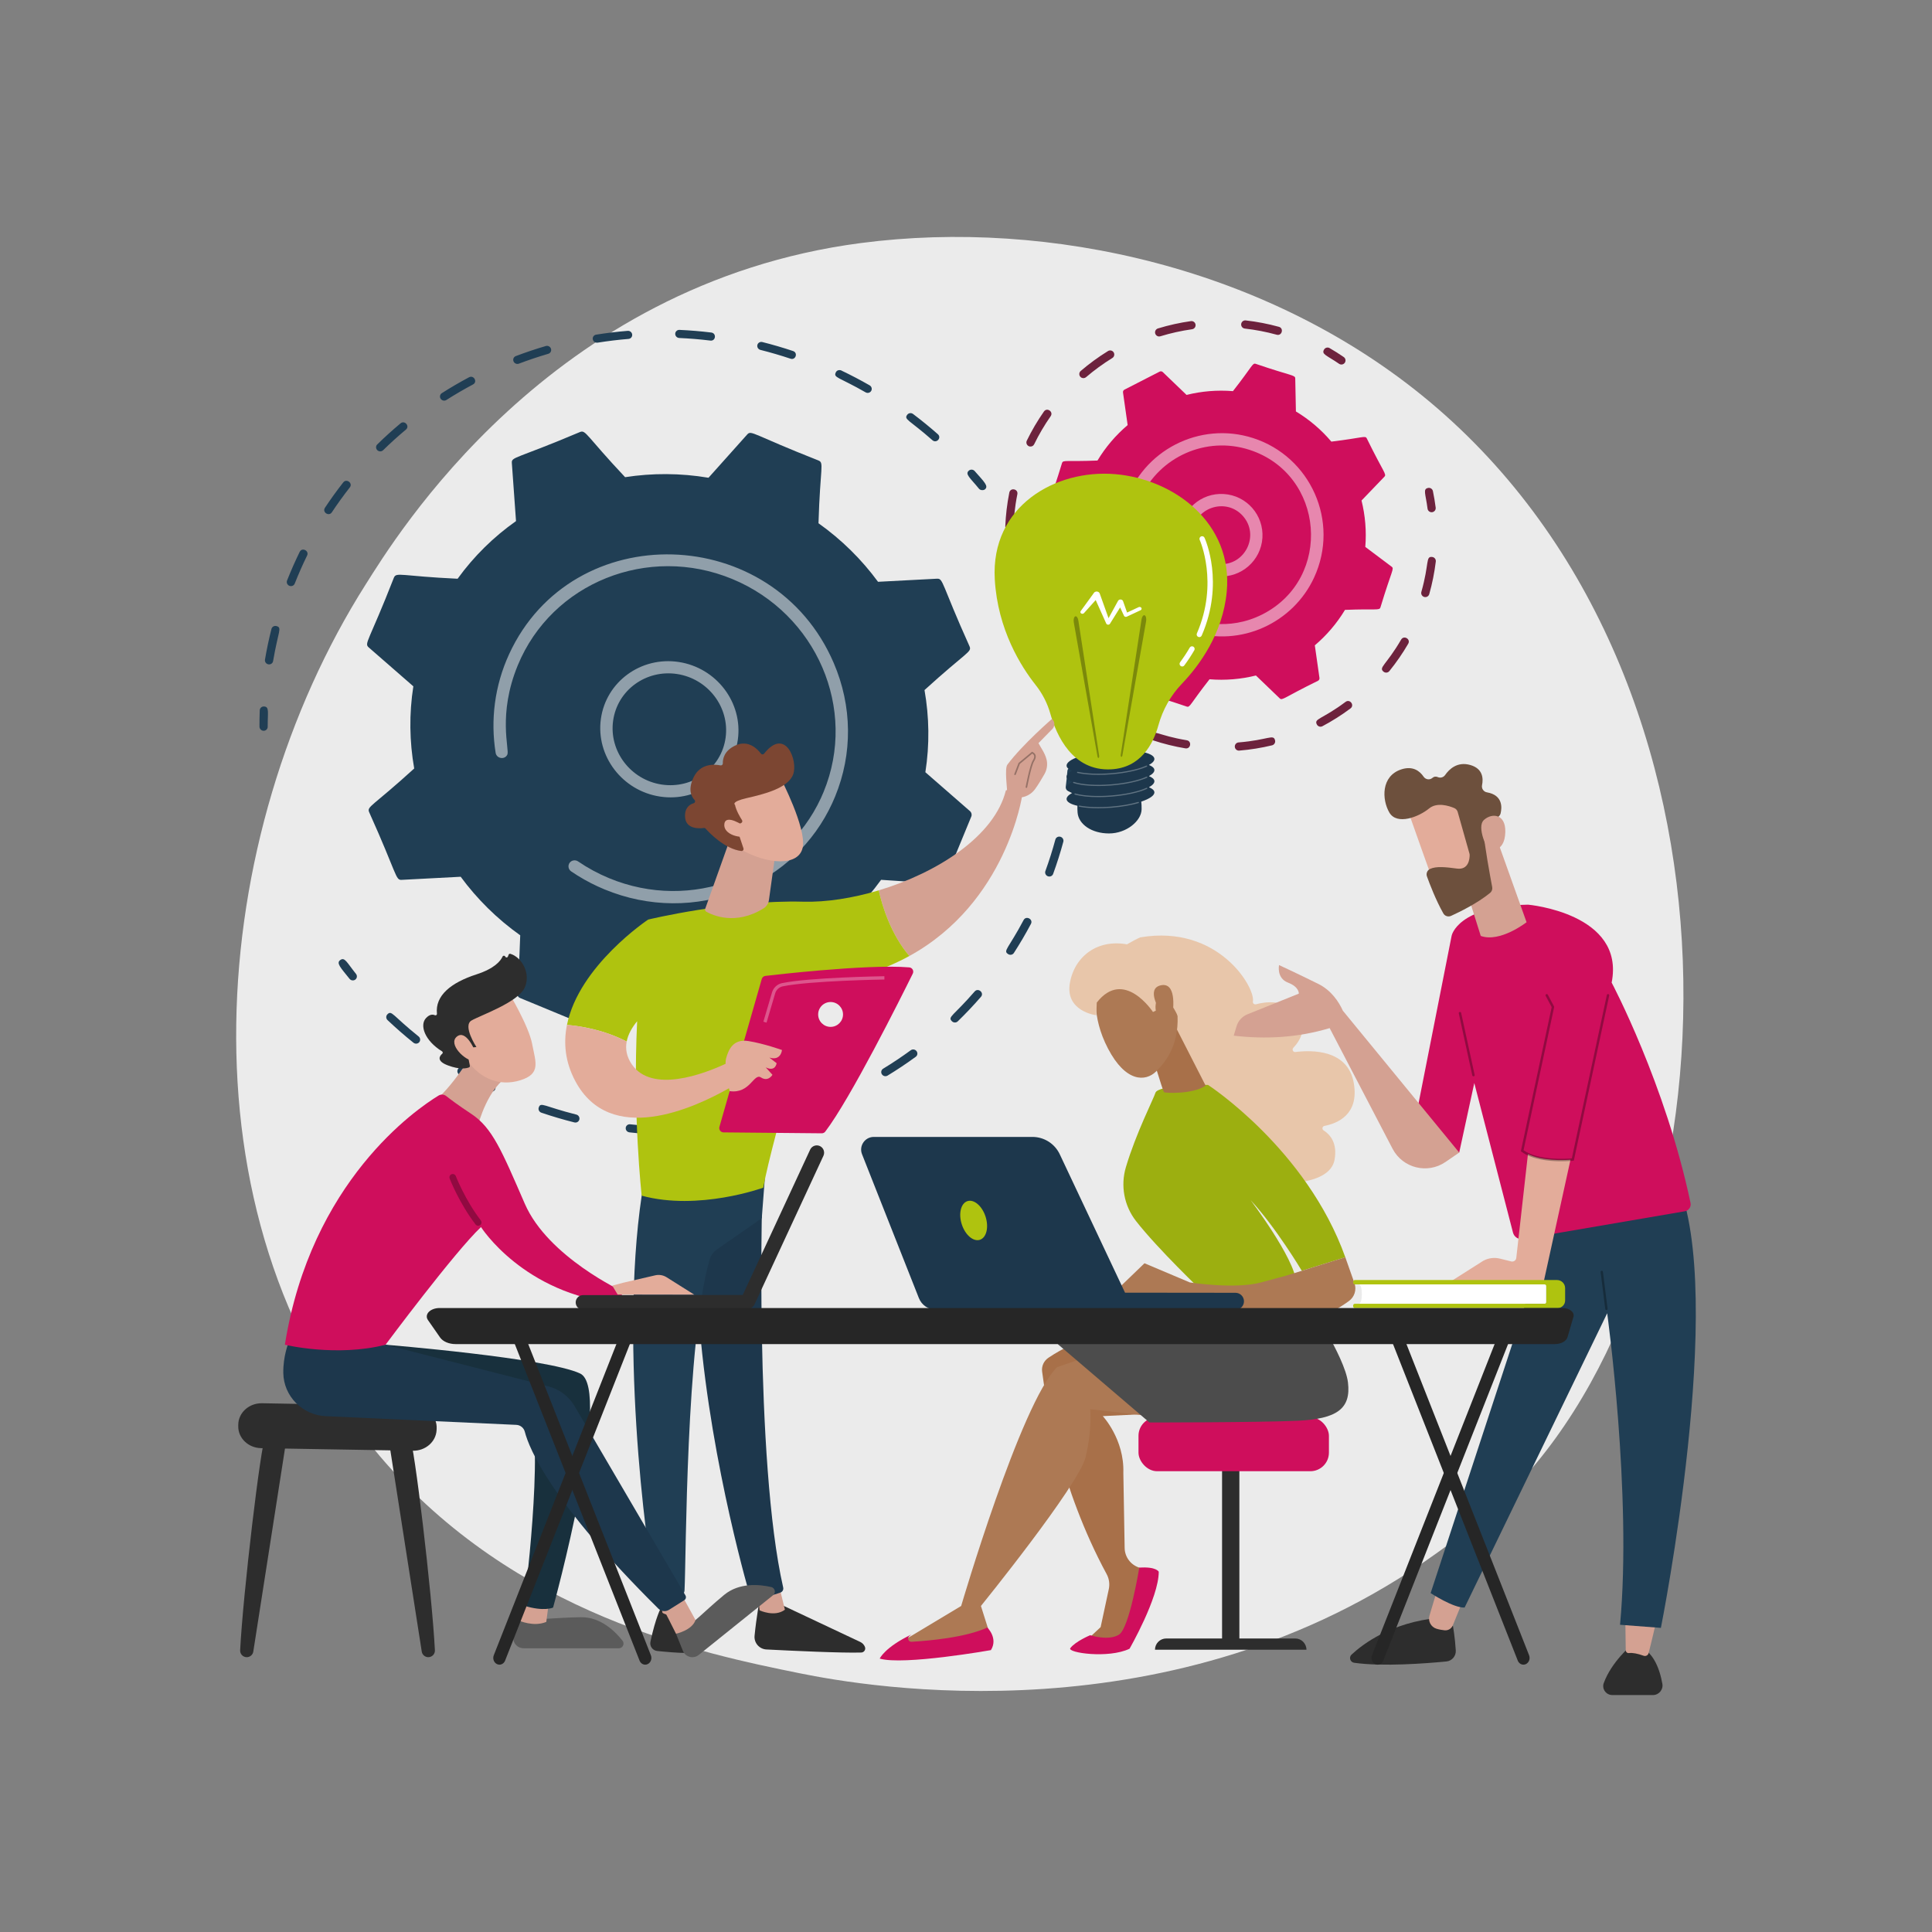 <?xml version="1.0" encoding="UTF-8"?>
<svg id="Illustration" xmlns="http://www.w3.org/2000/svg" viewBox="0 0 3710 3710">
  <rect x="0" y="0" width="3710" height="3710" fill="#808080" stroke="none"/>
  <defs>
    <style>
      .cls-1 {
        fill: #e8c6aa;
      }

      .cls-2 {
        fill: #1d374c;
      }

      .cls-3 {
        fill: #2d2d2d;
      }

      .cls-4, .cls-5, .cls-6 {
        fill: #fff;
      }

      .cls-7, .cls-8, .cls-6 {
        opacity: .3;
      }

      .cls-5 {
        opacity: .5;
      }

      .cls-9 {
        fill: #5b5b5b;
      }

      .cls-10 {
        fill: #a87049;
      }

      .cls-11 {
        fill: #6d503d;
      }

      .cls-12 {
        fill: #262626;
      }

      .cls-13 {
        fill: #4c4c4c;
      }

      .cls-14 {
        fill: #9caf10;
      }

      .cls-15 {
        fill: #d4a192;
      }

      .cls-16 {
        fill: #7c4632;
      }

      .cls-8 {
        fill: none;
        stroke: #000;
        stroke-linecap: round;
        stroke-miterlimit: 10;
        stroke-width: 3px;
      }

      .cls-17 {
        fill: #6d223d;
      }

      .cls-18 {
        fill: #afc30f;
      }

      .cls-19 {
        fill: #203e54;
      }

      .cls-20 {
        fill: #ebebeb;
      }

      .cls-21 {
        fill: #ad7954;
      }

      .cls-22 {
        fill: #18303d;
      }

      .cls-23 {
        fill: #cf0e5c;
      }

      .cls-24 {
        fill: #e3ac9a;
      }
    </style>
  </defs>
  <path class="cls-20" d="M2910.57,2854.44c-57.07,60.08-111.07,98.82-153.73,129.43-501.49,359.82-1094.89,254.94-1221,229.32-186.23-37.82-546.21-110.94-806.47-417-393.75-463.04-332.44-1192.55-27.02-1674.1,55.87-88.09,350.96-576.98,950.75-655.38,362.98-47.45,786.11,48.25,1092.52,304.96,643.19,538.87,597.4,1627.47,164.94,2082.76Z"/>
  <g>
    <g>
      <g>
        <path class="cls-19" d="M502.92,1402.58c-2.74-1.26-4.65-4-4.66-7.16-.04-10.4.14-20.98.53-31.44.16-4.3,3.83-7.59,8.19-7.35,10.58.51,6.98,10.85,7.08,39,.02,4.3-3.51,7.74-7.88,7.68-1.17-.02-2.27-.28-3.27-.74Z"/>
        <path class="cls-19" d="M508.84,1266.64c3.34-19.71,7.52-39.52,12.42-58.88,1.05-4.16,5.34-6.63,9.58-5.52,11.53,3.09,3.44,9.14-6.4,67.22-.72,4.23-4.79,7.03-9.1,6.25-4.37-.79-7.21-4.89-6.5-9.07ZM551.22,1114.81c7.37-18.67,15.62-37.39,24.25-55,4.62-9.47,18.71-2.1,14.26,6.96-8.59,17.56-16.55,35.62-23.76,53.9-1.57,3.99-6.15,5.9-10.22,4.28-4.12-1.64-6.08-6.2-4.53-10.15ZM623.96,975.09c11.02-16.64,22.85-33.05,35.19-48.77,6.36-8.1,18.9,1.59,12.58,9.66-12.08,15.41-23.68,31.49-34.48,47.79-5.68,8.58-18.95-.12-13.29-8.67ZM724.51,864.43c-3.11-3.07-3.14-8.01-.07-11.01,14.29-14.01,29.34-27.63,44.74-40.48,7.92-6.61,18.26,5.35,10.35,11.96-15.09,12.6-29.84,25.94-43.84,39.66-3.07,3.01-8.08,2.95-11.18-.12ZM846.2,765.75c-2.42-3.62-1.43-8.44,2.21-10.76,16.95-10.8,34.55-21.07,52.3-30.52,9.14-4.84,16.84,8.87,7.7,13.74-17.4,9.26-34.64,19.32-51.25,29.9-3.63,2.32-8.54,1.26-10.96-2.37ZM990.19,698.11c-1.8-.83-3.29-2.31-4.09-4.26-1.63-4.02.33-8.52,4.38-10.06,18.89-7.16,38.28-13.67,57.66-19.34,4.17-1.22,8.6,1.13,9.92,5.26,1.31,4.13-1,8.46-5.17,9.68-18.98,5.56-37.99,11.94-56.5,18.95-2.08.79-4.3.64-6.2-.23ZM1142.86,657.39c-2.3-1.06-4.06-3.17-4.54-5.8-.77-4.25,2.08-8.25,6.38-8.94,20-3.21,40.4-5.67,60.63-7.33,4.34-.36,8.22,2.83,8.65,7.12.44,4.28-2.73,8.05-7.08,8.4-19.82,1.62-39.8,4.04-59.4,7.18-1.63.26-3.24,0-4.64-.64ZM1296.62,640.91c.12-4.3,3.76-7.62,8.12-7.43,20.3.9,40.86,2.61,61.1,5.08,10.43,1.3,8.69,16.72-1.68,15.46-19.83-2.42-39.97-4.1-59.86-4.98-4.35-.19-7.81-3.83-7.68-8.13ZM1790.49,845.3c-44.73-39.46-55.41-39.63-48.23-48.96,2.61-3.4,7.56-4.01,11.06-1.39,16.29,12.27,32.3,25.33,47.59,38.82,7.85,6.92-2.55,18.46-10.43,11.53ZM1454.37,662.44c1.01-4.17,5.27-6.68,9.52-5.61,19.76,4.97,39.6,10.77,58.97,17.24,9.96,3.33,5.1,18.07-4.84,14.74-18.99-6.34-38.43-12.03-57.79-16.9-4.3-1.09-6.86-5.35-5.86-9.48ZM1662.2,753.4c-51.69-29.66-62.29-27.73-57.21-38.38,3.22-6.75,11.46-3.56,10.51-3.59,18.48,8.8,36.81,18.41,54.48,28.54,3.8,2.18,5.14,6.96,2.99,10.66-2.05,3.54-6.72,5.02-10.77,2.77Z"/>
        <path class="cls-19" d="M1880,938.56c-16.76-20.65-27.55-28.01-19.48-34.86,3.27-2.78,8.27-2.41,11.16.89,18.19,20.66,27.46,29.04,19.45,35.3-2.4,1.88-8.37,2.04-11.12-1.33Z"/>
      </g>
      <g>
        <path class="cls-19" d="M2051.13,1519.14c-3.07-1.42-5.03-4.67-4.6-8.13,1.27-10.16,2.34-20.45,3.18-30.61.36-4.28,4.17-7.41,8.53-6.98,4.34.44,7.59,4.24,7.24,8.52-.86,10.36-1.96,20.87-3.25,31.24-.53,4.26-4.48,7.23-8.81,6.63-.81-.11-1.58-.34-2.29-.67Z"/>
        <path class="cls-19" d="M940.26,2095.5c-19.72-9.75-39.27-20.43-58.1-31.75-3.76-2.26-5-7.06-2.77-10.72,6.28-10.31,10.04.04,67.75,28.56,3.93,1.94,5.57,6.63,3.67,10.47-3.32,6.71-11.51,3.4-10.56,3.43ZM1034.52,2126.78c3.82-11.43,10.09-2.05,72.14,13.51,4.26,1.05,6.88,5.31,5.87,9.47-1.01,4.17-5.27,6.68-9.51,5.62-21.23-5.32-42.58-11.61-63.44-18.7-4.18-1.42-6.4-5.87-5.06-9.91ZM793.98,2002.33c-17.11-13.73-33.87-28.35-49.8-43.45-3.17-3.01-3.31-7.94-.31-11.02,8.46-8.67,9.8,2.22,59.97,42.45,3.41,2.74,3.98,7.65,1.26,10.97-2.72,3.31-7.69,3.78-11.11,1.05ZM1206.16,2173.77c-3-1.38-4.95-4.52-4.62-7.93.42-4.27,4.28-7.35,8.62-6.86,21.39,2.39,43.09,3.9,64.5,4.5,4.38.12,7.87,3.7,7.82,8-.05,4.3-3.62,7.69-7.99,7.57-21.86-.61-44.01-2.15-65.84-4.59-.88-.1-1.73-.34-2.49-.69ZM1377.09,2174.11c-2.42-1.12-4.24-3.41-4.6-6.2-.55-4.27,2.52-8.12,6.85-8.59,21.26-2.29,42.68-5.51,63.68-9.57,4.27-.83,8.47,1.93,9.38,6.15.91,4.22-1.81,8.31-6.08,9.14-21.43,4.14-43.29,7.43-64.99,9.77-1.5.16-2.95-.1-4.23-.69ZM1543.31,2137.48c-1.88-.87-3.43-2.45-4.19-4.53-1.48-4.07.65-8.5,4.75-9.89,20.17-6.83,40.29-14.59,59.8-23.07,3.97-1.72,8.66.07,10.48,4.01,1.82,3.94.08,8.54-3.89,10.26-19.91,8.65-40.44,16.57-61.02,23.54-2.01.68-4.12.51-5.93-.33ZM1696.86,2065.89c-1.36-.63-2.56-1.64-3.42-2.98-2.34-3.67-1.25-8.47,2.44-10.71,18.11-11.01,35.96-22.94,53.05-35.43,3.48-2.54,8.43-1.8,11.08,1.68,2.64,3.47,1.97,8.34-1.51,10.88-17.44,12.75-35.65,24.92-54.14,36.16-2.33,1.42-5.15,1.47-7.49.39ZM1827.99,1961.11c-8.69-8.69,2.32-9.53,43.65-57.2,6.73-7.77,18.84,2.47,12.1,10.24-14.1,16.26-29.09,32.12-44.57,47.14-3.07,2.98-8.07,2.93-11.18-.18ZM1936.04,1832.22c-10.4-6.62.06-9.76,29.6-65.46,4.79-9.03,18.86-1.68,14.04,7.4-10.08,19.01-21.09,37.78-32.74,55.81-2.36,3.65-7.31,4.58-10.9,2.25ZM2011.64,1682.43c-3.72-1.71-5.59-5.96-4.19-9.78,7.24-19.88,13.68-40.23,19.16-60.47,1.12-4.14,5.45-6.54,9.67-5.37,4.23,1.2,6.73,5.48,5.61,9.62-5.59,20.66-12.17,41.42-19.55,61.7-1.46,4.03-5.99,6.06-10.1,4.55-.21-.07-.41-.16-.6-.25Z"/>
        <path class="cls-19" d="M671.25,1879.64c-17.24-21.48-26.09-30.24-17.78-36.12,8.64-6.13,12.47,4.59,30.12,26.6,2.73,3.4,2.18,8.3-1.22,10.93-3.41,2.63-8.38,2-11.11-1.4Z"/>
      </g>
      <g>
        <path class="cls-19" d="M771.46,1689.57l113.19-5.95c31.34,42.63,69.72,80.77,114.33,112.43-3.28,108.5-11.2,115.88.09,120.55l126.26,52.23c3.69,1.52,7.92.59,10.52-2.32l74.33-83.1c53.9,9.09,107.93,9.18,160.14,1.11l76.08,84.25c2.67,2.95,6.91,3.94,10.57,2.47l125.22-50.4c3.66-1.47,5.93-5.09,5.65-9l-8.01-111.64c42.73-30.14,80.77-67.3,112.14-110.7l113.25,7.59c3.97.27,7.63-1.98,9.12-5.58l50.83-123.51c1.49-3.61.47-7.79-2.54-10.41l-85.65-74.68c8.29-52.96,7.45-106.2-1.66-157.78,80.7-73.51,91.26-72.83,86.52-83.87-54.46-120.97-50.18-130.64-62.58-129.99l-113.19,5.95c-31.34-42.63-69.72-80.77-114.33-112.43,3.28-108.44,11.21-115.88-.09-120.55-126.34-49.74-128.8-58.85-136.79-49.91l-74.33,83.1c-53.9-9.09-107.93-9.19-160.14-1.11-75.1-79.81-75.35-91.26-86.64-86.72-123.03,52.06-131.73,47.34-130.87,59.4l8.01,111.64c-42.73,30.14-80.77,67.3-112.14,110.71-108.26-5.03-117.74-13.29-122.38-2.01-48.08,123.09-57.55,125.84-48.29,133.92l85.65,74.69c-8.29,52.95-7.44,106.19,1.66,157.78-80.42,73.26-91.28,72.78-86.52,83.87,54.46,120.97,50.18,130.64,62.58,129.99Z"/>
        <path class="cls-5" d="M1153.86,1380.51c9.88-71.26,76.91-120.31,149.42-109.33,72.5,11,123.46,77.88,113.59,149.14-9.88,71.26-76.91,120.31-149.42,109.33h0c-72.53-10.98-123.46-77.9-113.59-149.14ZM1269.05,1518.1l.07.03-.07-.03ZM1300.07,1294.28c-58.85-8.91-114.48,30.39-122.71,89.79-8.12,58.53,33.73,113.49,93.28,122.49,59.55,9.01,114.6-31.27,122.72-89.79,8.13-58.61-33.84-113.5-93.29-122.48Z"/>
        <path class="cls-5" d="M1148.05,1702.32h0c-17.88-8.24-35.05-17.95-51.17-28.98-4.85-3.31-6.5-9.48-4.18-14.53.28-.6.61-1.19,1-1.75,3.67-5.28,11.06-6.54,16.47-2.85,18.54,12.68,38.58,23.5,59.54,32.18h0c157.9,65.32,337.51-3.77,406.8-154.11,1.77-3.84,3.46-7.73,5.09-11.68,65.58-159.37-13.81-341.83-175.46-408.75-161.44-66.78-346.4,6.87-411.88,165.79-38.92,94.61-15.5,161.61-19.97,171.32-4.83,10.49-20.69,8.1-22.53-3.34-10.04-62.51-2.15-128.6,25.97-189.63,121.35-263.31,507.52-252.54,623.27,17.12,35.62,82.99,36.55,174.11,2.61,256.6-1.75,4.27-3.59,8.49-5.51,12.66-35.18,76.36-97.5,135.52-176.79,167.44-83.62,33.66-176.11,32.98-260.43-1.9-4.3-1.78-8.58-3.65-12.8-5.6Z"/>
      </g>
    </g>
    <g>
      <path class="cls-23" d="M2133.65,1207.47c19.13,22.55,42,42.22,68.07,57.92l1.27,63.27c.14,7.02,6.14,4.31,75.9,28.16,6.46,2.08,5.74-3.95,43.76-52.43,30.33,2.49,60.37-.11,89.08-7.24l45.67,43.87c5.08,4.87,7.39-1.3,73.58-33.75,1.98-1.01,3.09-3.17,2.78-5.36l-8.92-62.69c22.55-19.13,42.22-42,57.92-68.07,60.44-2.48,66,1.7,68.12-4.88,21.83-71.99,26.95-73.95,21.49-78.05l-50.61-38c2.49-30.33-.11-60.38-7.24-89.08l43.87-45.67c4.87-5.06-1.3-7.39-33.75-73.58-3.07-6.01-6.58-1.3-68.06,6.14-19.13-22.55-41.99-42.22-68.06-57.92l-1.27-63.27c-.14-7.03-6.14-4.31-75.9-28.16-6.42-2.07-5.55,3.7-43.75,52.44-30.33-2.49-60.38.11-89.08,7.24l-45.67-43.87c-1.6-1.54-4-1.89-5.98-.88l-67.6,34.63c-1.97,1.01-3.09,3.17-2.78,5.36l8.92,62.69c-22.55,19.13-42.22,41.99-57.92,68.07-60.44,2.48-66-1.7-68.12,4.88-21.82,71.96-26.96,73.94-21.49,78.05l50.61,38c-2.49,30.33.11,60.38,7.24,89.08-40.99,44.49-47.91,45.47-44.75,51.64l34.63,67.6c3.1,6.04,6.9,1.26,68.06-6.14Z"/>
      <g>
        <path class="cls-5" d="M2266.01,1022.63c2.84-43.71,40.5-76.8,84.22-73.97,43.7,2.83,76.8,40.5,73.97,84.21-2.83,43.61-40.61,76.79-84.22,73.97h0c-43.61-2.83-76.79-40.6-73.97-84.22ZM2340.74,1095.06l.07.03-.07-.03ZM2289.58,1024.15c-1.98,30.62,21.32,57.14,51.92,59.12h0c49.16,3.18,78.03-55.09,45.4-92.23-32.48-36.98-94.12-16.36-97.32,33.11Z"/>
        <g>
          <path class="cls-17" d="M1947.29,1146.32c-3.05-10.2-5.73-20.66-7.97-31.09-.91-4.25,1.79-8.44,6.04-9.35,10.7-2.3,9.18,9.65,17.02,35.94,1.25,4.17-1.13,8.55-5.29,9.8-4.15,1.24-8.55-1.11-9.8-5.29Z"/>
          <path class="cls-17" d="M1930.45,1010.34c.88-20.89,3.38-42.64,7.72-64.4,2.04-10.24,17.48-7.1,15.44,3.09-11.27,56.38-2.47,70.08-15.64,69.52-4.38-.19-7.71-3.88-7.53-8.2ZM1975.4,856.69c-3.91-1.9-5.54-6.62-3.64-10.53,9.44-19.39,20.5-38.21,32.88-55.93,5.97-8.53,18.88.48,12.91,9.02-11.91,17.04-22.55,35.14-31.63,53.8-3.34,6.87-11.48,3.61-10.53,3.64ZM2077.15,725.43c-1-.46-1.92-1.14-2.68-2.03-2.83-3.31-2.44-8.27.86-11.1,16.41-14.04,34.04-26.9,52.41-38.21,3.7-2.28,8.56-1.12,10.83,2.57,2.28,3.7,1.13,8.56-2.57,10.83-17.67,10.89-34.64,23.26-50.43,36.77-2.42,2.06-5.71,2.41-8.42,1.17ZM2222.61,645.39c-1.97-.91-3.55-2.62-4.24-4.85-1.28-4.16,1.06-8.56,5.22-9.83,20.64-6.32,41.94-11.06,63.33-14.06,4.31-.6,8.29,2.4,8.9,6.71.6,4.3-2.4,8.29-6.71,8.89-20.57,2.89-41.06,7.44-60.91,13.52-1.92.59-3.9.41-5.6-.37ZM2383.43,622.23c.49-4.32,4.39-7.43,8.71-6.94,21.52,2.44,42.95,6.57,63.7,12.29,10.02,2.71,5.89,17.95-4.19,15.18-19.96-5.5-40.58-9.48-61.29-11.82-4.43-.52-7.42-4.48-6.94-8.71Z"/>
          <path class="cls-17" d="M2571.45,698.61c-23.79-16.39-34.27-18.08-28.93-27.28,2.18-3.76,6.92-5.11,10.76-2.86,9.18,5.32,18.3,11.1,27.11,17.17,3.58,2.47,4.48,7.37,2.01,10.95-2.43,3.52-7.29,4.51-10.95,2.01Z"/>
        </g>
        <g>
          <path class="cls-17" d="M2741.3,976.76c-3.68-28.76-9.4-37.61,1.01-39.77,4.26-.89,8.43,1.85,9.31,6.11,2.16,10.39,3.94,21.05,5.3,31.66.55,4.31-2.5,8.26-6.81,8.81-4.3.55-8.26-2.49-8.81-6.81Z"/>
          <path class="cls-17" d="M2209.36,1411.77c4.11-12.42,13.42.37,69.53,9.74,10.25,1.69,7.71,17.25-2.59,15.54-20.98-3.5-41.82-8.66-61.94-15.32-4.06-1.33-6.39-5.77-5-9.95ZM2371.2,1434.17c-.35-4.33,2.87-8.14,7.21-8.49,57.18-4.7,66.99-16.69,70.08-3.93,1.02,4.23-1.58,8.48-5.81,9.5-20.62,4.98-41.81,8.39-62.99,10.12-4.34.35-8.13-2.87-8.49-7.21ZM2528.79,1391.28c-6.14-11.59,9.4-9.37,55.11-43.49,8.35-6.22,17.78,6.39,9.42,12.62-17.03,12.71-35.16,24.2-53.88,34.13-3.84,2.04-8.61.58-10.65-3.26ZM2656.86,1289.86c-10.21-8.27,5.02-12.31,33.69-61.6,5.23-9,18.86-1.1,13.62,7.92-10.67,18.34-22.85,36-36.23,52.52-2.74,3.39-7.7,3.89-11.08,1.16ZM2729.43,1136.59c15.58-55.17,7.79-68.64,20.85-67.04,4.32.52,7.39,4.45,6.87,8.77-2.58,21.14-6.8,42.19-12.56,62.56-1.18,4.18-5.53,6.62-9.72,5.44-4.18-1.18-6.62-5.53-5.44-9.72Z"/>
          <path class="cls-17" d="M2120.62,1376.88c-8.96-5.78-17.81-11.97-26.28-18.41-3.46-2.63-4.14-7.57-1.51-11.04,6.63-8.72,13.21,1.31,36.32,16.2,3.65,2.36,4.71,7.23,2.35,10.89-2.39,3.71-7.3,4.67-10.89,2.35Z"/>
        </g>
        <path class="cls-5" d="M2249.04,1195.97c-6.49-3.71-7.8-11.04-4.72-16.37,3.27-5.65,10.55-7.56,16.14-4.31,10.48,6.06,21.71,11.05,33.38,14.82,2.55.31,62.57,24.26,130.81-10.58,135.33-69.34,119.34-269.11-25.55-315.81-83.35-26.88-172.57,13.69-208.33,91.34-36.03,78.2,4.7,118.88-20.23,124.65-6.35,1.48-12.7-2.48-14.18-8.83-7.96-34.28-6.43-70.18,4.43-103.84,32.94-102.21,143.02-158.86,245.56-125.8,110.34,35.57,166.64,160.31,117.16,267.69-39.9,86.61-140.26,134.84-236.93,103.66h0c-13.08-4.22-25.72-9.81-37.55-16.61Z"/>
      </g>
    </g>
  </g>
  <g>
    <path class="cls-2" d="M2216.74,1478.39c-.3-3.69-4.07-6.88-10.45-9.45,6.94-3.83,10.77-7.92,10.45-11.95-.98-12.17-39.51-18.99-86.06-15.23-46.55,3.75-83.49,16.66-82.51,28.82.3,3.69,4.07,6.88,10.45,9.45-6.94,3.83-10.77,7.92-10.45,11.94.3,3.69,4.07,6.88,10.45,9.45-6.94,3.83-10.77,7.92-10.45,11.94.3,3.69,4.07,6.88,10.45,9.45-6.94,3.83-10.77,7.92-10.45,11.95.43,5.38,8.22,9.71,20.79,12.55-.16,3.98-.07,8.33.32,13.15,1.82,22.42,27.04,40,60.39,40s62.22-23.97,62.55-46.46c.08-5.51-.15-10.36-.65-14.67,15.96-5.33,25.68-11.84,25.17-18.15-.3-3.69-4.07-6.88-10.45-9.44,6.94-3.82,10.77-7.92,10.45-11.95-.3-3.69-4.07-6.88-10.45-9.44,6.94-3.82,10.77-7.92,10.45-11.95Z"/>
    <g>
      <path class="cls-6" d="M2109.14,1552.15c-13.82,0-26.47-1.02-36.92-3.02-.61-.12-1-.7-.89-1.31.12-.61.7-1,1.31-.89,16.35,3.13,38.2,3.82,61.5,1.94,19.07-1.54,36.91-4.61,51.58-8.9.59-.17,1.21.17,1.39.76.17.59-.17,1.21-.76,1.39-14.82,4.32-32.81,7.43-52.03,8.98-8.66.7-17.12,1.04-25.18,1.04Z"/>
      <path class="cls-6" d="M2109.37,1530.74c-17.96,0-34.01-1.69-45.33-4.91-.59-.17-.94-.79-.77-1.38.17-.59.79-.94,1.38-.77,16.13,4.59,42.11,6.02,69.49,3.81,27.08-2.18,52.34-7.68,67.57-14.7.56-.26,1.23-.01,1.48.55.26.56.01,1.22-.55,1.48-15.45,7.13-40.99,12.7-68.32,14.9-8.53.69-16.93,1.02-24.95,1.02Z"/>
      <path class="cls-6" d="M2109.14,1509.37c-19.39,0-36.36-1.98-47.79-5.75-.59-.19-.9-.83-.71-1.41.19-.59.82-.91,1.41-.71,15.9,5.24,42.84,6.96,72.08,4.61,27.08-2.18,52.34-7.68,67.57-14.7.56-.26,1.23-.01,1.48.55.26.56.01,1.22-.55,1.48-15.45,7.13-41,12.7-68.32,14.9-8.66.7-17.13,1.04-25.18,1.04Z"/>
      <path class="cls-6" d="M2109.29,1487.97c-15.38,0-29.37-1.24-40.25-3.66-.6-.13-.98-.73-.85-1.33.13-.6.73-.98,1.33-.85,16.36,3.63,39.91,4.58,64.62,2.58,26.84-2.16,51.97-7.6,67.22-14.54.56-.26,1.22,0,1.48.55.26.56,0,1.22-.55,1.48-15.47,7.04-40.88,12.55-67.97,14.74-8.56.69-16.98,1.03-25.03,1.03Z"/>
    </g>
    <path class="cls-18" d="M2016.93,1370.41c-5.65-20.02-15.26-38.74-28.19-55.04-27.71-34.92-72.92-105.95-78.48-202.88-8.09-141,116.95-211.59,231.06-202,114.11,9.58,226.7,94.55,214.38,225.72-7.58,80.71-52.76,141.93-86.39,177.09-21.36,22.32-36.59,49.67-44.84,79.44-10.09,36.44-34.11,81.86-91.21,84.63-73.88,3.58-104.56-65.28-116.33-106.95Z"/>
    <path class="cls-7" d="M2152.13,1449.25l39.93-259.68c.82-5.36,3.47-8.97,5.9-8.05,2.43.92,3.73,6.02,2.91,11.38-.02.14-.05.32-.08.46l-45.48,257.27c-.34,1.93-1.32,3.16-2.19,2.73-.84-.41-1.27-2.24-.98-4.11Z"/>
    <path class="cls-7" d="M2110.69,1451.31l-39.93-259.68c-.83-5.36-3.47-8.97-5.9-8.05-2.43.92-3.74,6.02-2.91,11.38.02.14.05.32.08.46l45.48,257.27c.34,1.93,1.32,3.16,2.19,2.73.84-.41,1.27-2.24.98-4.11Z"/>
    <path class="cls-4" d="M2191.77,1167.27c-1.01-1.63-3.36-2.24-5.24-1.36l-22.23,10.39-7.72-21.99c-.41-1.15-1.35-2.16-2.7-2.72-2.56-1.05-5.62-.11-6.83,2.11l-.04.07-18.28,33.34-16.97-47.45-.03-.08c-.42-1.16-1.29-2.2-2.57-2.9-2.84-1.55-6.6-.81-8.39,1.65l-25.56,35.19c-1.04,1.44-.68,3.37.9,4.44,1.69,1.14,4.12.87,5.44-.59l22.51-25.1,20.26,45.14.02.03c.33.72.94,1.35,1.79,1.75,1.9.89,4.27.28,5.3-1.37l19.55-31.38,7.36,15.87.06.14c.05.11.11.23.18.34,1.01,1.63,3.36,2.24,5.24,1.36l26.39-12.33c1.88-.88,2.58-2.91,1.57-4.54Z"/>
    <path class="cls-4" d="M2270.18,1279.82c-1.05,0-2.11-.32-3.02-1-2.25-1.67-2.72-4.84-1.05-7.09,6.8-9.16,13.03-18.62,18.52-28.13,1.4-2.42,4.5-3.25,6.92-1.85,2.42,1.4,3.26,4.5,1.85,6.92-5.68,9.84-12.13,19.64-19.16,29.11-.99,1.34-2.52,2.05-4.07,2.05Z"/>
    <path class="cls-4" d="M2303.02,1223.45c-.67,0-1.36-.14-2.02-.42-2.57-1.12-3.75-4.1-2.63-6.67,42.19-97.16,5.8-178.71,5.43-179.53-1.17-2.54-.05-5.55,2.49-6.72,2.55-1.16,5.56-.05,6.72,2.49,1.6,3.48,38.63,86.52-5.35,187.79-.83,1.91-2.69,3.05-4.65,3.05Z"/>
  </g>
  <g>
    <g>
      <path class="cls-3" d="M1458.97,3070.79s-6.59,35.32-9.98,70.31c-1.33,13.67,9.11,25.66,22.83,26.36,46.62,2.39,146.33,7.12,182.14,5.86,5.38-.19,8.95-5.66,7.01-10.69h0c-1.63-4.21-4.81-7.63-8.9-9.56l-164.05-77.3-29.05-4.98Z"/>
      <path class="cls-15" d="M1454.05,3049.96l4.62,42.36s28.74,13.71,48.59-1.23l-11.5-47.27-41.71,6.14Z"/>
      <path class="cls-2" d="M1465.41,2254.47c-2.27,11.03-16.9,551.32,38.55,794.04.9,3.96-1.14,8.01-4.91,9.51-8.89,3.53-26.31,8.61-47.13,9.11-6.45.16-12.19-4.09-13.95-10.29-15.98-56.34-92.41-338.6-100.16-607.62-8.67-300.6.1-10.23.1-10.23l8.54-185.68,118.97,1.16Z"/>
      <path class="cls-3" d="M1269.25,3087.44s-10.12,17.76-20.2,65.13c-1.82,8.55,4.09,16.81,12.78,17.75,15.38,1.66,39.07,3.83,58.06,3.89,8.75.02,15.66-7.53,14.69-16.23-1.94-17.34-8.22-45.82-28.25-68.17l-37.08-2.36Z"/>
      <path class="cls-15" d="M1261.03,3032.93l11.12,64.1s11.52,8.74,34.52,2.7l-4.94-68.9-40.7,2.1Z"/>
      <path class="cls-19" d="M1236.63,2268.87c-49.96,284.66,3.52,704.77,22.13,787.07,1.14,5.04,5.16,8.93,10.25,9.82,8.64,1.52,22.88,2.82,36.97-1.12,4.85-1.36,8.3-5.69,8.54-10.73,3.23-66.37,2.44-473.98,48-634.64,2.31-8.14,7.36-15.21,14.31-20.05l86.02-59.92,7.49-98.12-233.69,27.68Z"/>
      <path class="cls-15" d="M1962.99,1526.97c-13.75-16.93-31.43-9.15-31.43-9.15-21.67,87.81-131.6,158.12-244.16,191.93,7.03,31.28,23.4,84.24,58.8,126.07,187.26-102.95,216.78-308.85,216.78-308.85Z"/>
      <g>
        <path class="cls-15" d="M1959.57,1531.21c1.41,4.64-15.51,11.52-25.25-7.49-.26-9.07-5.4-47.97.09-55.31,29.23-39.07,85.66-87.86,85.66-87.86,9.37,9.42,1.49,18.51,1.49,18.51l-27.41,28.02c5.58,10.31,12.42,19.04,15.55,31.48,2.37,9.42.77,19.45-4.06,27.96-4.85,8.54-11.45,19.63-17.68,28.31-11.79,16.42-28.38,16.38-28.38,16.38Z"/>
        <path class="cls-8" d="M1971.01,1511.52s7.81-41.35,13.41-50.27c5.6-8.91,2.78-13.27-2.33-15.95l-24.94,20.73-7.97,20.8"/>
      </g>
      <path class="cls-18" d="M1687.41,1709.75c-50.21,15.08-100.94,22.9-144.6,21.77-141.55-3.69-298.14,34.33-298.14,34.33,0,0-133.1,88.59-155.93,202.3,24.97,2.08,70.37,9.01,114.67,31.91,2.67-13.91,10.28-27.09,20.09-38.99-8.76,180.02,8.74,334.97,8.74,334.97,109.33,29.79,233.41-15.35,233.41-15.35,19.2-102.75,106.96-391.6,106.96-391.6,69.25-7.92,126.43-27.34,173.61-53.28-35.4-41.83-51.77-94.79-58.8-126.07Z"/>
      <path class="cls-15" d="M1400.5,1615.21l-46.29,129.84c-.77,2.15.1,4.55,2.09,5.67,12.21,6.91,56.27,26.95,109.9-6.34,5.59-3.47,9.42-9.18,10.33-15.69l15.66-112.61-91.69-.88Z"/>
      <g>
        <path class="cls-24" d="M1499.67,1495.5s48.58,93.59,41.88,131.14c-6.7,37.55-67.98,34.27-121.22,3.21l-36.45-100.9,115.79-33.45Z"/>
        <path class="cls-16" d="M1423.16,1580.5c2.18-.94,3.01-3.6,1.73-5.6-3.91-6.09-11.22-18.51-13.48-29.35,0,0-8.84-5.78,22.76-13.03,31.6-7.25,78.72-18.51,88.86-45.25,9.88-26.07-14.8-92.11-55.69-40.07-1.56,1.98-4.57,2-6.08-.02-6.54-8.68-23.77-26.73-48.04-16.12-22.71,9.93-25.42,26.48-25.19,34.83.07,2.46-2.15,4.35-4.56,3.86-11.41-2.29-38.83-4.42-51.91,23.6-10.77,23.08-4.04,36.27,2.14,42.75,2,2.1,1.08,5.52-1.7,6.34-7.54,2.23-17.3,8.51-16.5,26.12,1.11,24.35,28.34,22.47,36.1,21.43,1.27-.17,2.55.28,3.4,1.24,6.57,7.41,36.21,38.91,68.56,42.99,2.8.35,5-2.4,4.11-5.08l-13.63-40.88c-.63-1.9.29-3.97,2.13-4.76l6.98-3.01Z"/>
        <path class="cls-24" d="M1428.74,1586.34s-34.99-24.5-37.76-4.18c-2.77,20.32,31.43,29.78,48.49,22.35l-10.73-18.18Z"/>
      </g>
      <g>
        <g>
          <path class="cls-23" d="M1381.49,2163.92l81.31-283.97c.92-3.22,3.67-5.57,7-5.96,14.73-1.72,57.42-6.55,106.71-10.71,59.37-5.02,128.32-9.09,169.52-5.63,5.86.49,9.4,6.69,6.79,11.96-23.43,47.4-119.8,240.22-168.06,303.38-1.6,2.09-4.07,3.32-6.71,3.29l-188.66-1.76c-5.49-.05-9.42-5.32-7.91-10.6Z"/>
          <path class="cls-24" d="M1501.62,2016.31s-34.81-12.43-64.32-17.15c-29.51-4.72-38.36,16.52-42.93,33.05-.78,2.81-1.09,6.48-1.08,10.64-41.64,19.31-141.34,57.46-179.98,1.06-10.26-14.98-12.6-29.79-9.91-43.86-44.29-22.9-89.7-29.83-114.67-31.91-6.88,34.28-3.77,70.84,16.06,107.95,67.01,125.41,227.07,52.41,295.07,13.65.76,3.46,1.27,5.56,1.27,5.56,39.52,5.61,46.2-35.36,60.14-26.29,13.94,9.08,22.07-5.08,22.07-5.08l-12.93-14.27c18.94,9.21,20.93-8.03,20.93-8.03l-13.91-10.76c22.43,6.94,24.19-14.58,24.19-14.58Z"/>
        </g>
        <path class="cls-20" d="M1571.1,1948.04c0,13.18,10.69,23.87,23.87,23.87s23.87-10.69,23.87-23.87-10.69-23.87-23.87-23.87-23.87,10.69-23.87,23.87Z"/>
        <path class="cls-6" d="M1472,1963.78l-6.09-1.8,16.55-56.16c2.7-9.15,10.08-16.02,19.26-17.93,52.48-10.96,190.69-13.19,196.54-13.28l.1,6.35c-1.43.02-143.46,2.32-195.34,13.14-6.89,1.44-12.44,6.61-14.48,13.51l-16.55,56.16Z"/>
      </g>
    </g>
    <g>
      <path class="cls-3" d="M509.65,2758.48c-8.67,12.83-43.12,303.23-48.51,410.49-.36,7.25,5.44,13.3,12.7,13.3h0c6.26,0,11.59-4.56,12.56-10.75l63.01-403.8-39.76-9.24Z"/>
      <path class="cls-3" d="M786.63,2758.48c8.67,12.83,43.12,303.23,48.51,410.49.37,7.25-5.44,13.3-12.7,13.3h0c-6.26,0-11.59-4.56-12.56-10.75l-63.01-403.8,39.76-9.24Z"/>
      <path class="cls-3" d="M457.54,2735.82l-.03,3.17c-.21,22.78,19.42,41.47,44,41.89l291.25,4.95c24.22.41,44.41-17.09,45.59-39.52l.15-2.9c1.23-23.39-18.64-43.1-43.9-43.55l-291.38-5.22c-24.94-.45-45.47,18.07-45.68,41.19Z"/>
    </g>
    <g>
      <path class="cls-9" d="M1197.04,3153.89c-.3-1.08-.73-2.14-1.5-3.12-13.95-17.81-41.98-45.79-80.11-45.25-55.85.79-75.33,6.84-118.73.34l-10.24,33.94c-1.04,3.46-1.06,6.92-.31,10.12,1.99,8.5,9.56,15.21,19.13,15.21h183.16c6.17,0,10.06-5.9,8.59-11.25Z"/>
      <path class="cls-15" d="M1009.27,3069.29l-12.57,42.75s27.84,12.68,52.33,2.5l4.81-37.03-44.57-8.21Z"/>
      <path class="cls-9" d="M1484.27,3049.1c-.9-.65-1.91-1.2-3.11-1.48-21.98-5.08-61.27-9.23-90.65,15.07-43.05,35.59-54.45,52.49-92.34,74.63l13.17,32.75c1.34,3.34,3.48,6.03,6.07,8.05,6.85,5.35,16.94,5.81,24.4-.18l142.78-114.72c4.81-3.86,4.16-10.88-.32-14.11Z"/>
      <path class="cls-22" d="M740.41,2582.27s309.98,25.31,373.57,55.24c63.59,29.93-51.89,449.48-51.89,449.48,0,0-17.31,8.33-55.83-3.64,0,0,39.5-309.61,10.11-376.75l-335.62-54.9,59.68-69.44Z"/>
      <path class="cls-15" d="M1267.36,3078.38c2.88,2.62,30.8,58.93,30.8,58.93,0,0,31.08-6.72,37.42-26.4l-27.97-50.82-40.25,18.29Z"/>
      <path class="cls-2" d="M553.71,2579.68s-10.1,24.31-9.69,56.61c.57,44.67,36.48,80.92,81.1,83.15l366.44,16.71c7.74.35,14.29,5.71,16.23,13.21,8.61,33.31,50.7,135.59,256.45,339.69,5.47,5.43,14,6.35,20.52,2.24l29.29-18.5c3.07-1.94,4.06-5.97,2.22-9.11l-213.36-364.35c-11.21-18.49-29.22-31.85-50.17-37.21l-312.32-79.84-186.7-2.59Z"/>
      <path class="cls-15" d="M914.84,2010.54s-39.25,69.41-79.28,103.03l82.73,46.16s18.64-73.48,61.23-94.99l-64.68-54.19Z"/>
      <path class="cls-23" d="M547.05,2582.27s98.93,24.11,193.35,0c0,0,132.13-177.62,183.24-225.96,0,0,81.54,128.66,263.02,146.9l10.12-22.62s-144.48-66.6-188.96-168.94c-44.48-102.34-62.34-145.98-102.81-172.69-25.2-16.63-40.29-27.99-48.09-34.19-4.27-3.4-10.16-3.78-14.82-.94-42.94,26.17-245.01,164.57-295.06,478.44Z"/>
      <path class="cls-7" d="M918.29,2353.81c-1.91,0-3.79-.86-5.04-2.48-31.5-41.08-49.05-86.36-49.78-88.26-1.25-3.27.38-6.94,3.65-8.2,3.28-1.26,6.94.38,8.2,3.65.17.45,17.66,45.51,48,85.09,2.13,2.78,1.61,6.76-1.17,8.9-1.15.88-2.51,1.31-3.86,1.31Z"/>
      <path class="cls-24" d="M1175.76,2468.78l20.43-5.44,62.02-14.36c7.47-1.73,15.31-.41,21.8,3.68l53.33,33.55-147.27-.25-10.31-17.17Z"/>
      <g>
        <path class="cls-24" d="M977.16,1906.47s38.15,63.42,44.77,98.47c6.62,35.05,17.25,56.96-22.65,69.45-39.89,12.49-76.97-3.32-100.23-36.04,0,0-36.34-50.35-32.71-73.41,3.63-23.06,110.82-58.47,110.82-58.47Z"/>
        <path class="cls-3" d="M909.68,2011.22l5.16-.68s-27.01-40.82-9.34-50.94c17.68-10.13,89.71-34.97,102.22-63.34,12.06-27.35-5.98-58.24-27.73-64.69-1.38-.41-2.83.41-3.33,1.75l-1.28,3.44c-.87,2.36-4.18,2.45-5.18.15h0c-.96-2.19-4.09-2.28-5.07-.11-3.85,8.5-15.41,23.01-50.05,34.24-49.15,15.93-79.77,40.71-76,75.63.24,2.21-1.96,3.74-3.99,2.84-4.02-1.78-10.11-2.06-17.18,5.68-12.3,13.45-2.67,42.88,30.93,63.7,1.6.99,1.88,3.24.45,4.46-5.03,4.3-12.1,13.9,10.63,22.45,23.25,8.75,35.94,5.79,40.63,3.91,1.26-.51,1.98-1.81,1.72-3.15l-5.97-30.6c-.31-1.58.78-3.1,2.38-3.31l11-1.45Z"/>
        <path class="cls-24" d="M911.79,2017.51s-16.83-41.5-34.51-26.91c-17.68,14.59,16.34,46.83,32.04,46.4l2.47-19.49Z"/>
      </g>
    </g>
    <path class="cls-3" d="M1574.42,2200.76c-6.82-3.16-14.89-.38-18.36,6.21-.11.21-.22.43-.32.65l-129.43,279.07-306.75.31c-7.78,0-14.07,6.31-14.07,14.07,0,7.52,5.94,13.66,13.38,14.03.24.01.48.02.72.02l314.62-.31c4.07,0,7.73-1.74,10.3-4.51,1.84-1.36,3.36-3.19,4.35-5.42l132.38-285.42c3.27-7.06.22-15.42-6.83-18.69Z"/>
    <g>
      <g>
        <rect class="cls-3" x="2346.73" y="2801.93" width="33.21" height="359.11"/>
        <path class="cls-3" d="M2508.75,3167.97h-290.84c0-11.94,9.68-21.62,21.62-21.62h247.61c11.94,0,21.62,9.68,21.62,21.62h0Z"/>
        <rect class="cls-23" x="2186.24" y="2721.47" width="365.68" height="103.71" rx="35.71" ry="35.71"/>
      </g>
      <g>
        <path class="cls-10" d="M2118.18,2562.49s-49.34,7.65-104.82,44.74c-8.73,5.84-13.52,16.01-12.21,26.43,6.64,52.62,33.96,222.94,124.03,389.29,4.75,8.77,6.11,18.98,4.02,28.73l-15.65,72.82-29.02,27.21h74.75l49.77-134.68-21.28-6.73c-16.5-5.22-27.82-20.39-28.12-37.7l-2.5-144.47c2.13-64.37-39.47-108.78-39.47-108.78l119.37-5.81-118.87-151.06Z"/>
        <path class="cls-23" d="M2055.34,3164.85c-6.81,8.91,73.27,20.66,113.72,1.18,0,0,56.08-97.57,56.08-147.8,0,0-4.45-10.24-37.38-7.92,0,0-18.83,115.53-38.71,128.47-19.88,12.94-55.63,1.31-55.63,1.31,0,0-28.04,11.62-38.08,24.77Z"/>
        <path class="cls-21" d="M2221.95,2721.47c-.64-1.1-128.52-15.38-128.52-15.38,0,0,4.19,38.88-8.89,92.41-13.08,53.53-200.85,285.44-200.85,285.44l19.69,62.41c-60.87,21.2-120.75,24.59-179.67,10.81l122.01-73.22s114.19-389.14,184.13-458.56l128.19-44.35,63.91,140.44Z"/>
        <path class="cls-13" d="M2508.75,2495.04s73.68,109.59,79.73,159.58c6.05,49.99-20.18,70.3-97.49,73.65-77.31,3.35-283.7,3.3-283.7,3.3l-176.15-150.54s128.37-45.81,161.75-58.76c33.38-12.95,315.87-27.23,315.87-27.23Z"/>
        <path class="cls-23" d="M1895.93,3125.34s21.2,20.53,6.88,43.37c0,0-167.91,29.76-213.5,16.26,0,0,9.47-21.61,60.8-46.2l-3.79,2.91c-4.79,3.68-1.98,11.34,4.05,11,33.83-1.93,103.83-8.13,145.56-27.34Z"/>
      </g>
      <g>
        <path class="cls-1" d="M2189.59,1800.03c150.62-25.61,221.53,97.24,216.34,123.05-.69,3.42,2.54,6.32,5.91,5.41,17.29-4.65,55.49-10.52,79.17,19.15,20.91,26.2,5.28,50.92-7.46,64.49-3.08,3.28-.49,8.6,3.97,8.04,31.79-4.01,100.87-4.97,112.17,59.74,10.54,60.35-31.46,77.36-56.37,82.16-4.22.81-5.2,6.35-1.58,8.65,12.43,7.88,26.83,24.18,21.01,56.33-9.12,50.39-107.92,46.27-119.46,45.61-.73-.04-1.42-.25-2.06-.62l-158.25-90.25c-1.23-.7-2.09-1.92-2.33-3.32l-31.95-184.51c-.26-1.49.21-3.02,1.26-4.11l-103.17-145.59c-37.45-5.51,41.01-43.92,42.78-44.22Z"/>
        <path class="cls-14" d="M2309.49,2480.54s-85.8-81.7-128.04-135.82c-22.83-29.25-30-67.76-19.44-103.33,19.28-64.96,53.55-132.25,56.68-142.72,4.79-16.05,101-15.38,101-15.38,0,0,189.32,122.87,263.7,331l-83.54,26.01s-49.43-82.93-98.27-135.65c0,0,84.51,111.64,87.49,157.35l-179.57,18.56Z"/>
        <path class="cls-10" d="M2207.05,2008.96c1,3.34,26.11,86.58,28.08,88.31,1.96,1.73,55.07,4.58,80.06-12.5l-62-121.28-46.14,45.47Z"/>
        <g>
          <path class="cls-21" d="M2106.39,1901.99s-12.14,47.69,21.44,111.83c33.57,64.14,71.58,64.07,92.36,43.54,20.78-20.53,46.4-55.37,40.31-117.38-6.09-62.01-136.59-98.66-154.11-37.99Z"/>
          <path class="cls-1" d="M2214.06,1943.35s-55.7-85.16-107.94-18.14l-.94,24.38s-61.18-7.26-50.47-63.36c10.71-56.1,63.58-91.16,131.67-66.86,68.09,24.3,107.11,49.22,111.5,98.02,4.39,48.8-34.43,38.1-34.43,38.1,0,0-12.66-34.36-30.67-37.93-18-3.57-13.32,23.22-13.32,23.22l-5.4,2.58Z"/>
          <path class="cls-21" d="M2228.32,1942.21s-28.89-43.61.71-50.11c29.6-6.5,25.01,42.49,21.81,60.61l-22.53-10.5Z"/>
        </g>
        <path class="cls-21" d="M2134.69,2486.6l63.04-60.76,87.21,36.84s86.81,13.45,136.49,0l49.68-13.45,112.27-34.95,17.63,49.83c4.48,12.65-.02,26.7-10.96,34.47-9.71,6.9-21.1,14.49-28.36,17.66-14.79,6.47-364.47-4.47-364.47-4.47l-62.54-25.17Z"/>
      </g>
      <g>
        <path class="cls-2" d="M2372.45,2482.53l-212.07-.23-125.35-265.79c-9.58-20.32-30.03-33.29-52.5-33.29h-304.55c-17.16,0-28.93,17.3-22.62,33.26l109.18,276.26c5.32,13.46,18.33,22.31,32.81,22.31h378.47s196.59.21,196.59.21c.28,0,.56,0,.84-.02,8.65-.43,15.54-7.57,15.55-16.33,0-9.04-7.31-16.38-16.35-16.38Z"/>
        <path class="cls-18" d="M1892.55,2336.3c6.6,20.5,1.72,40.42-10.89,44.48-12.61,4.06-28.19-9.27-34.79-29.77-6.6-20.5-1.72-40.42,10.89-44.48,12.61-4.06,28.19,9.27,34.79,29.77Z"/>
      </g>
    </g>
    <g>
      <g>
        <path class="cls-3" d="M2790.17,3122.71s3.84,21.31,5.35,46.61c.65,10.78-7.34,20.15-18.09,21.19-37.43,3.63-122.63,10.33-177.03,2.48-7.62-1.1-10.65-10.46-5.01-15.71,22.43-20.9,76.61-61.55,165.77-70.44l29.01,15.86Z"/>
        <path class="cls-15" d="M2808.78,3074.67l-18.92,46.39c-2.59,6.36-9.04,10.31-15.87,9.59-4.63-.48-10.12-1.37-15.46-2.99-10.68-3.24-16.7-14.56-13.51-25.26l14.28-47.78,49.48,20.05Z"/>
        <path class="cls-3" d="M3132.32,3159.65s-37.9,31.71-52.66,72.38c-4.06,11.19,4.52,22.97,16.42,22.97h77.98c11.41,0,20.16-10.27,18.18-21.51-4.97-28.09-19.29-73.72-59.92-73.84Z"/>
        <path class="cls-15" d="M3179.27,3118.39s-7.65,33.88-13.54,56.27c-1.07,4.06-5.4,6.29-9.36,4.88-11.8-4.22-21.4-6.09-28.39-5.15-3.23.43-6.04-2.25-6.09-5.51l-.73-56.27,58.11,5.78Z"/>
        <path class="cls-19" d="M2977.72,2356.01l-230.5,703.2s44.21,28.95,65.27,27.75l273.78-565.14s47.91,348.22,24.69,598.21l78.42,5.98s127.51-638.86,30.93-857.68l-242.6,87.67Z"/>
        <path class="cls-7" d="M3084.8,2515.75c.09,0,.19,0,.28-.02,1.22-.15,2.09-1.27,1.94-2.49l-8.94-71c-.15-1.22-1.26-2.07-2.49-1.94-1.22.15-2.09,1.27-1.94,2.49l8.94,71c.14,1.13,1.1,1.95,2.21,1.95Z"/>
      </g>
      <path class="cls-23" d="M2934.51,1737.23s186.75,16.58,160.33,149.65c0,0,103.23,194.27,151.49,423.12,1.57,7.45-3.42,14.71-10.92,15.99l-311,53.25c-8.58,1.47-16.85-3.88-19.03-12.31l-74.31-287.19-28.96,133.52-92.01-23.97,77.45-392.36s10.81-57.25,146.95-59.71Z"/>
      <path class="cls-7" d="M2829.49,2066.89c.16,0,.33-.02.49-.05,1.25-.27,2.04-1.51,1.77-2.76l-25.92-119.04c-.27-1.25-1.49-2.03-2.76-1.77-1.25.27-2.04,1.51-1.77,2.76l25.92,119.04c.24,1.08,1.2,1.82,2.26,1.82Z"/>
      <path class="cls-24" d="M2848.26,2421.11c9.8-5.39,21.27-6.88,32.11-4.18l21.64,5.39c4.6,1.15,9.16-2.02,9.69-6.73l22.39-199.31c28,13.3,68.39,11.71,81.71,10.73l-51.54,234.96h-180.35l64.34-40.87Z"/>
      <path class="cls-15" d="M2369.08,1988.79l5.45-18.12c3.14-10.43,10.84-18.86,20.95-22.92l98.59-39.65s1.49-12.64-20.83-21.24c-22.32-8.59-17.1-33.59-17.1-33.59,0,0,30.49,13.91,75.13,35.97,25.53,12.62,39.85,34.89,47.45,51.66l223.4,272.35-26.23,18.02c-34.49,23.7-81.93,12.06-101.53-24.92l-121.02-232.07c-60.76,18.25-122.25,21.74-184.26,14.5Z"/>
      <g>
        <path class="cls-15" d="M2874.01,1610.18l57.44,160.76s-50.86,39.76-87.98,26.32l-28.94-92.15s22.11-112.63,59.48-94.93Z"/>
        <g>
          <path class="cls-24" d="M2702.58,1552.44c0,2.48,55.33,156.63,55.33,156.63l87.35-33.46-30.73-153.9s-111.94-10.74-111.94,30.73Z"/>
          <path class="cls-11" d="M2799.2,1559.21l22.52,79.75c.29,1.02.44,2.05.44,3.12,0,6.5-1.6,28.89-24.4,25.84-20.69-2.76-39.61-4.98-51.64.69-5.4,2.54-7.99,8.76-5.97,14.38,5.03,14,16.95,45.35,31.46,71.01,2.94,5.21,9.4,7.23,14.85,4.75,16.41-7.46,50.56-24.17,74.9-44.05,3.3-2.69,4.88-6.93,4.1-11.11-3.83-20.4-15.23-82.45-15.73-100.23-.47-16.69,18.26-29.43,26.5-34.22,2.7-1.57,4.63-4.16,5.36-7.2,2.59-10.74,4.79-35.05-26.23-40.41-6.49-1.12-10.72-7.33-9.4-13.79,2.62-12.85,1.78-31.75-22.61-38.72-24.8-7.08-40.4,7.85-48.34,19.29-3.21,4.63-9.21,6.13-14.36,3.83-2.93-1.31-6.46-1.37-10.26,1.84-5.12,4.32-12.92,3-16.68-2.54-7.23-10.64-20.37-21.27-42.61-14.07-39.46,12.77-37.58,58.27-23.11,83,14.47,24.73,56.46,8.46,76.35-7.93,15.12-12.46,38.13-5.01,48.3-.72,3.22,1.36,5.62,4.12,6.57,7.48Z"/>
          <path class="cls-15" d="M2857.64,1632.47s-23.36-44.18-7.91-58.05c15.44-13.87,41.61-11.6,40.91,22.95-.88,42.97-33,35.11-33,35.11Z"/>
        </g>
      </g>
      <path class="cls-7" d="M2997.68,2230c12.75,0,21.84-.97,22.83-1.08l1.66-.19,68-317.05c.27-1.25-.53-2.48-1.78-2.75-1.26-.28-2.48.53-2.75,1.78l-67.3,313.76c-10.12.89-64.16,4.48-92.69-15.73l58.91-275.45-12.3-23.17c-.6-1.13-2-1.56-3.13-.96-1.13.6-1.56,2-.96,3.13l11.51,21.68-59.18,276.72,1.18.89c20.61,15.49,53.82,18.42,76,18.42Z"/>
    </g>
    <g>
      <path class="cls-12" d="M959.07,3196.64c-1.56,0-3.15-.34-4.68-1.06-6.01-2.82-8.79-10.43-6.2-16.99l248.49-630.5c2.58-6.56,9.55-9.59,15.57-6.77,6.01,2.82,8.79,10.43,6.2,16.99l-248.49,630.49c-1.93,4.89-6.3,7.83-10.89,7.83Z"/>
      <path class="cls-12" d="M1239,3196.64c-4.59,0-8.96-2.93-10.89-7.83l-248.49-630.49c-2.59-6.56.19-14.17,6.2-16.99,6.01-2.82,12.98.21,15.57,6.77l248.49,630.5c2.59,6.56-.19,14.17-6.2,16.99-1.52.72-3.11,1.06-4.68,1.06Z"/>
      <path class="cls-12" d="M2645.49,3196.64c-1.56,0-3.15-.34-4.68-1.06-6.01-2.82-8.79-10.43-6.2-16.99l248.49-630.5c2.59-6.56,9.55-9.59,15.57-6.77,6.01,2.82,8.79,10.43,6.2,16.99l-248.49,630.49c-1.93,4.89-6.3,7.83-10.89,7.83Z"/>
      <path class="cls-12" d="M2925.42,3196.64c-4.59,0-8.96-2.93-10.89-7.83l-248.49-630.49c-2.59-6.56.19-14.17,6.2-16.99,6.01-2.82,12.98.21,15.57,6.77l248.49,630.5c2.59,6.56-.19,14.17-6.2,16.99-1.53.72-3.11,1.06-4.68,1.06Z"/>
    </g>
    <g>
      <path class="cls-4" d="M2609.44,2503.57h359.9s0-37.14,0-37.14h-359.9c7.7,0,7.7,37.14,0,37.14Z"/>
      <path class="cls-18" d="M2965.96,2503.57c1.86,0,3.38-1.52,3.38-3.38v-30.38c0-1.86-1.52-3.38-3.38-3.38h-364.12c-1.86,0-3.38-1.52-3.38-3.38v-1.64c0-1.86,1.52-3.38,3.38-3.38h388.1c8.58,0,15.54,6.96,15.54,15.54v23.74c0,8.09-6.56,14.65-14.66,14.65h-388.99c-1.86,0-3.38-1.52-3.38-3.38v-1.64c0-1.86,1.52-3.38,3.38-3.38h364.12Z"/>
    </g>
    <path class="cls-12" d="M3021.51,2528.61c1.21-4.15-.44-8.43-4.49-11.69-4.05-3.26-10.08-5.14-16.45-5.14H844.08c-8.37,0-16.17,2.83-20.68,7.51-4.51,4.68-5.12,10.56-1.6,15.6l23.37,33.55c5.35,7.68,16.95,12.6,29.71,12.6h2110.89c11.87,0,22.07-5.58,24.32-13.31l11.41-39.11Z"/>
  </g>
</svg>
